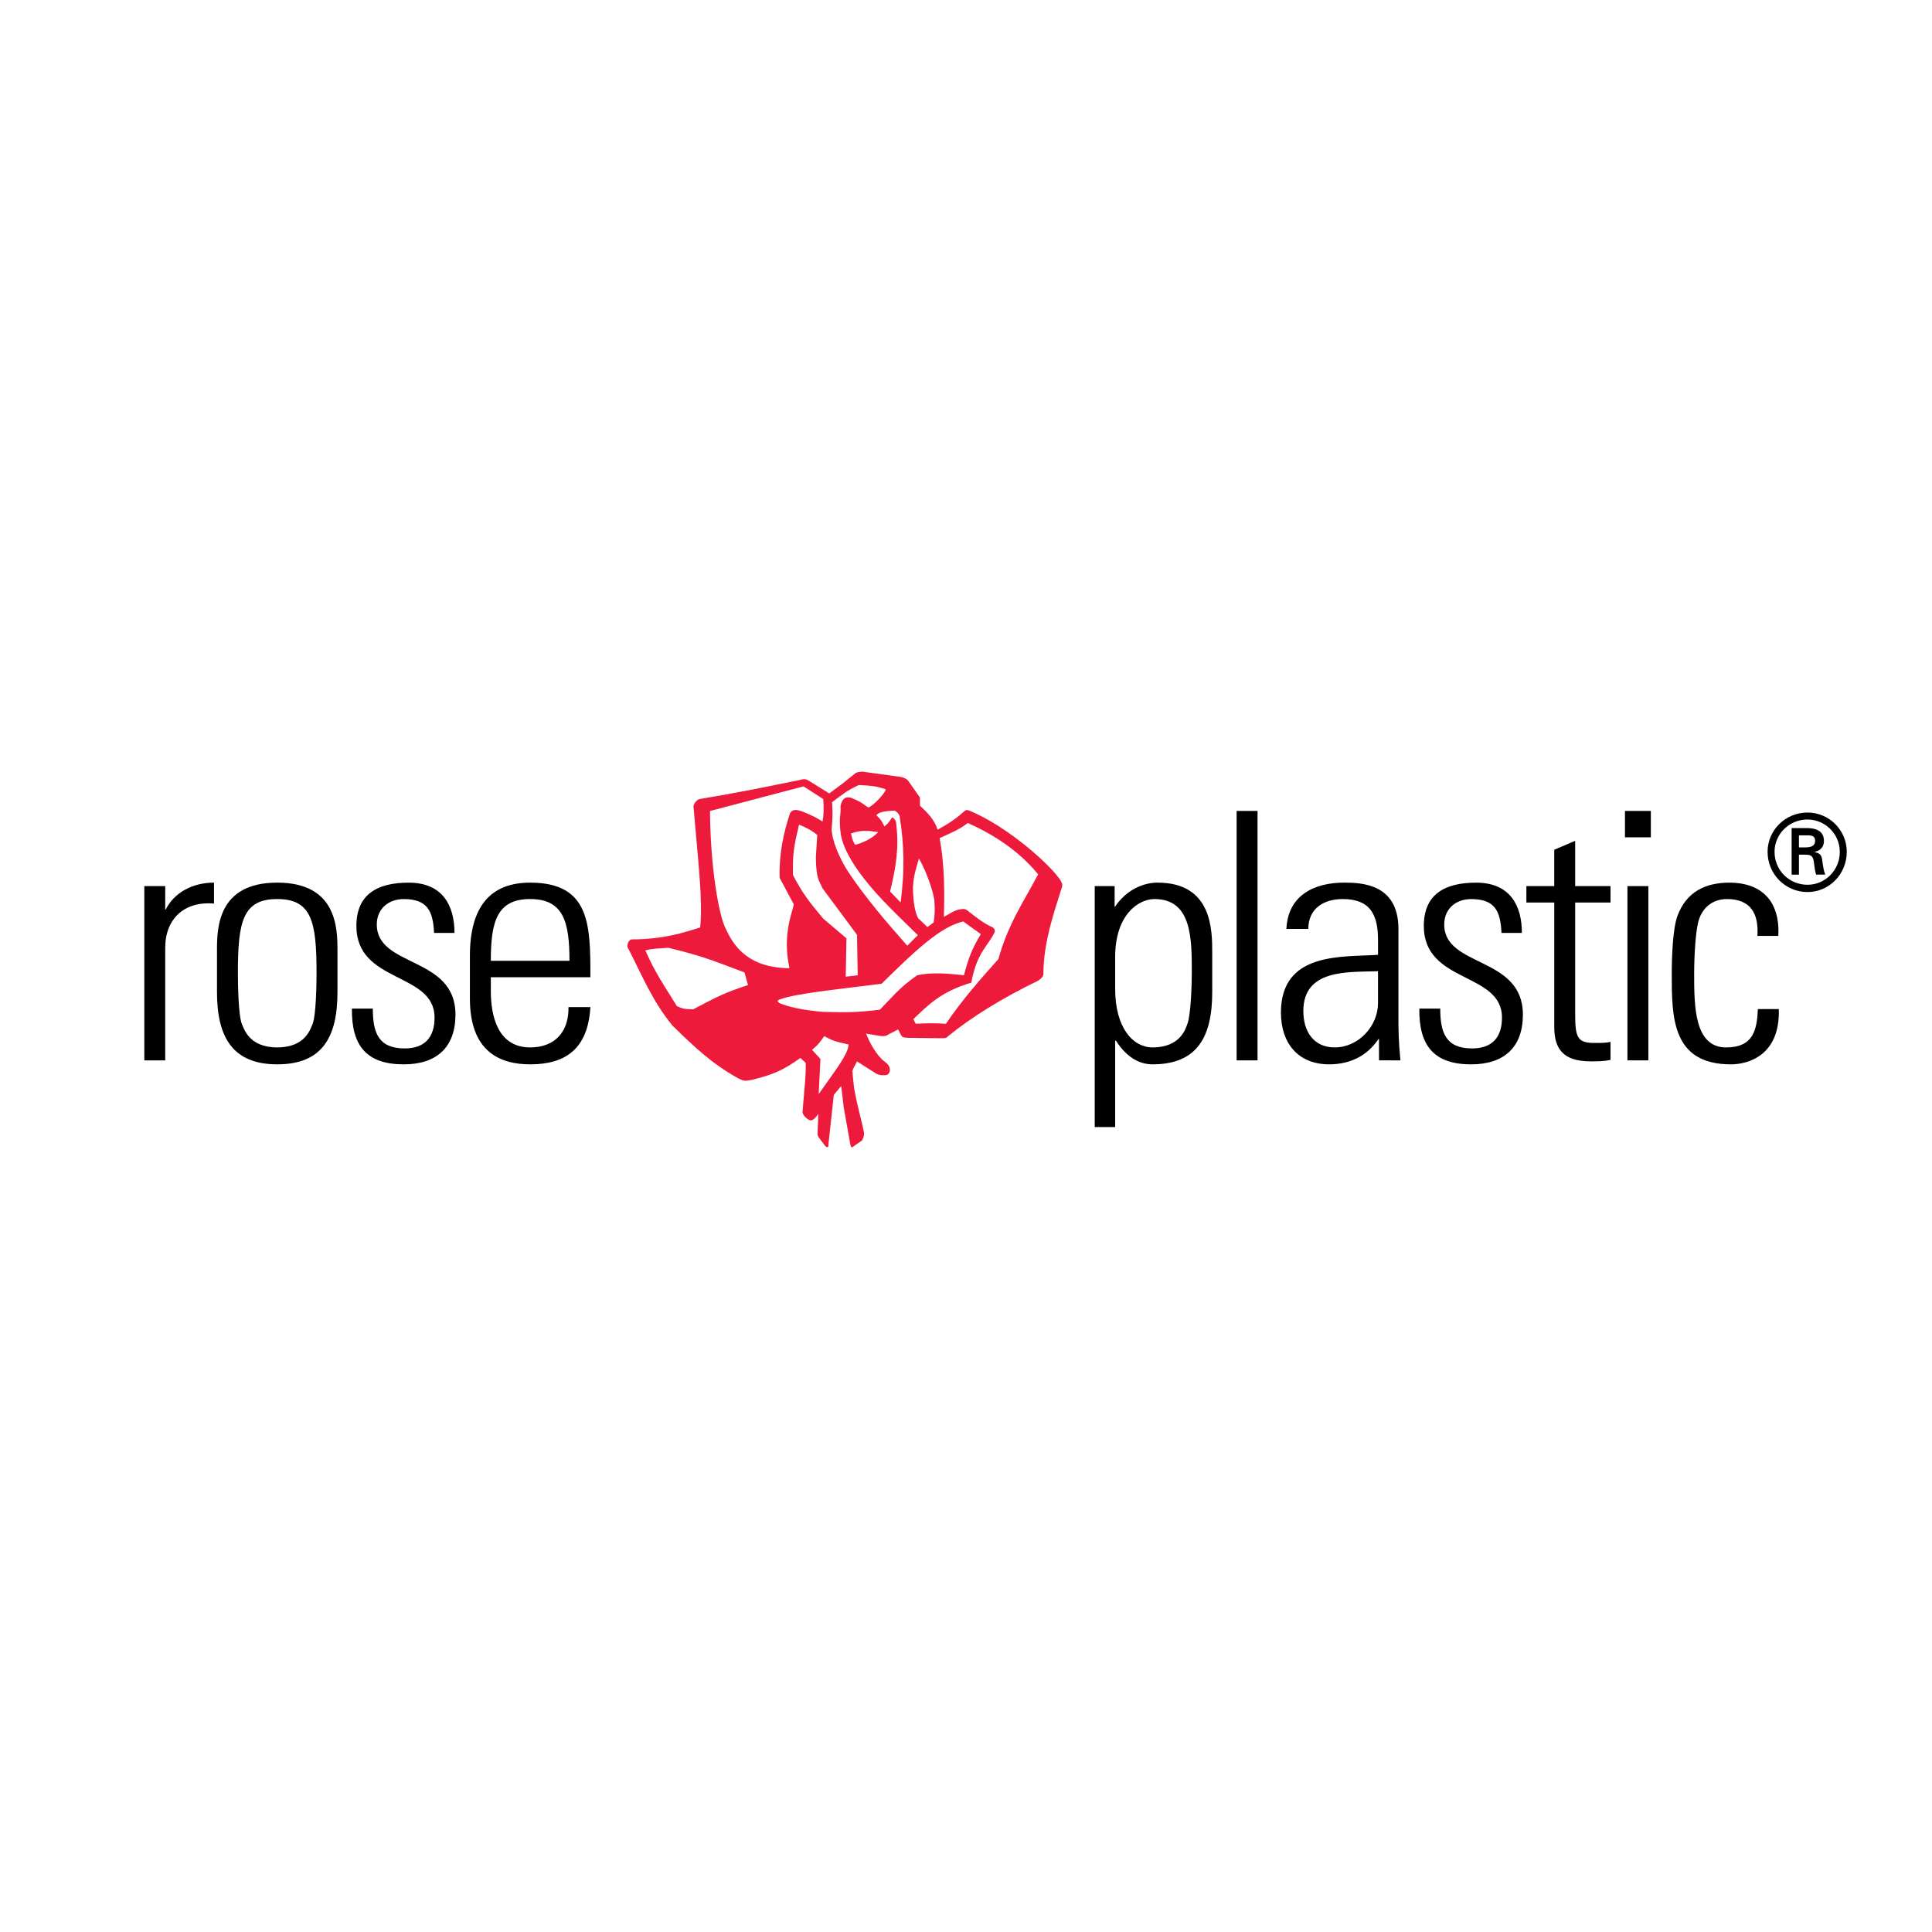 <?xml version="1.0" encoding="utf-8"?>
<!-- Generator: Adobe Illustrator 13.0.0, SVG Export Plug-In . SVG Version: 6.00 Build 14948)  -->
<!DOCTYPE svg PUBLIC "-//W3C//DTD SVG 1.0//EN" "http://www.w3.org/TR/2001/REC-SVG-20010904/DTD/svg10.dtd">
<svg version="1.0" id="Layer_1" xmlns="http://www.w3.org/2000/svg" xmlns:xlink="http://www.w3.org/1999/xlink" x="0px" y="0px"
	 width="192.756px" height="192.756px" viewBox="0 0 192.756 192.756" enable-background="new 0 0 192.756 192.756"
	 xml:space="preserve">
<g>
	<polygon fill-rule="evenodd" clip-rule="evenodd" fill="#FFFFFF" points="0,0 192.756,0 192.756,192.756 0,192.756 0,0 	"/>
	<path fill-rule="evenodd" clip-rule="evenodd" fill="#ED1A3B" d="M84.17,110.426l-0.244-2.071l-0.736,0.878l-0.526,4.839
		c0,0.214,0,0.565-0.316,0.282l-0.561-0.735c-0.142-0.21-0.249-0.316-0.215-0.634l0.073-1.856c-0.249,0.351-0.282,0.385-0.599,0.629
		c-0.176,0.033-0.278,0-0.278,0c-0.385-0.176-0.702-0.595-0.702-0.805c0.141-1.754,0.385-4.001,0.316-4.912l-0.526-0.492
		c-1.754,1.262-2.704,1.647-4.775,2.174c-0.736,0.141-0.804,0.175-1.438-0.142c-2.734-1.54-4.313-3.085-6.559-5.263
		c-2.038-2.49-3.056-5.088-4.459-7.788c-0.103-0.176,0.073-0.809,0.424-0.809c3.192,0,5.229-0.702,6.808-1.189
		c0.278-2.739-0.214-6.667-0.667-12.071c0-0.283,0.385-0.702,0.594-0.736c3.406-0.565,6.389-1.16,9.966-1.896
		c0.526-0.141,0.633-0.141,1.121,0.175l1.862,1.155l1.369-1.013l1.262-1.019c0.21-0.107,0.351-0.107,0.668-0.142l3.825,0.527
		c0.351,0.068,0.453,0.141,0.702,0.316l1.014,1.438c0.107,0.142,0.249,0.317,0.214,0.458v0.663c0.736,0.667,1.472,1.442,1.754,2.387
		c1.121-0.595,1.964-1.193,2.49-1.686c0.317-0.277,0.385-0.351,0.77-0.175c3.859,1.618,8.143,5.512,9.021,6.949
		c0.243,0.419,0.175,0.526,0.034,0.945c-0.386,1.229-0.81,2.529-1.126,3.792c-0.351,1.438-0.629,2.948-0.629,4.595
		c0,0.282-0.385,0.561-0.561,0.668c-3.509,1.686-6.705,3.684-8.845,5.438c-0.316,0.282-0.316,0.282-0.77,0.282l-3.367-0.039
		c-0.39-0.034-0.492,0-0.667-0.277l-0.283-0.561l-1.019,0.526c-0.21,0.176-0.453,0.137-0.702,0.137l-1.472-0.244
		c0.317,0.877,1.087,2.246,1.862,2.807c0.487,0.317,0.702,0.877,0.312,1.263c-0.136,0.107-0.77,0.142-1.155-0.068l-1.93-1.228
		c-0.283,0.56-0.385,0.701-0.458,0.944c0.034,0.283,0.034,0.634,0.175,1.755c0.385,2.105,0.702,2.982,0.984,4.42
		c0,0.175,0,0.458-0.209,0.774l-0.809,0.561c-0.176,0.176-0.283,0.176-0.352-0.175L84.17,110.426L84.17,110.426L84.17,110.426z"/>
	<path fill-rule="evenodd" clip-rule="evenodd" fill="#FFFFFF" d="M78.766,96.601c-4.522-0.034-5.789-2.705-6.418-4.069
		c-0.599-1.228-1.477-5.862-1.511-11.618l9.332-2.456l1.969,1.267c0.068,0.877,0.034,1.716-0.073,2.242
		c-0.526-0.351-1.019-0.594-1.789-0.911c-0.843-0.351-1.16-0.317-1.438,0.034c-0.668,1.969-1.126,4.143-1.053,6.492l1.403,2.631
		C79.156,90.812,77.996,93.126,78.766,96.601L78.766,96.601L78.766,96.601L78.766,96.601z M81.397,85.549
		c0.039,2.208,0.317,2.247,0.668,3.084l3.44,4.634l0.068,4.035l-1.194,0.142l0.073-3.826l-2.315-1.964
		c-1.301-1.544-2.105-2.563-3.021-4.352c-0.034-2.178,0.073-2.772,0.6-5.019c0.491,0.175,1.228,0.526,1.822,1.019L81.397,85.549
		L81.397,85.549L81.397,85.549L81.397,85.549z M85.681,78.322c1.155,0.068,1.613,0.068,2.666,0.418
		c0.141,0.21-1.262,1.721-1.72,1.823c-0.561-0.351-0.561-0.487-1.579-0.912c-0.912-0.385-1.121,0.424-1.194,0.809
		c0.073,0.877-0.175,0.912,0,2.524c0.142,1.438,1.16,3.158,2.32,4.634c1.472,1.93,3.577,3.894,5.399,5.682l-1.053,1.052
		c-2.105-2.387-4.137-4.736-5.892-7.368c-0.911-1.404-1.652-3.192-1.652-4.318c0.107-1.228,0.107-1.472,0.039-2.631
		C84.244,79.125,84.38,78.951,85.681,78.322L85.681,78.322L85.681,78.322L85.681,78.322z M84.906,83.161
		c0.984-0.351,1.545-0.316,2.705-0.141c-0.56,0.633-1.579,1.091-2.281,1.267C85.014,83.862,84.946,83.302,84.906,83.161
		L84.906,83.161L84.906,83.161L84.906,83.161z M87.436,81.338c0.209-0.283,0.702-0.424,1.823-0.458
		c0.209,0.107,0.385,0.249,0.492,0.526c0.492,3.017,0.492,5.614,0.107,8.631l-1.053-1.087c0.595-2.49,0.912-4.352,0.595-6.911
		c-0.068-0.209-0.141-0.351-0.385-0.492c-0.283,0.385-0.317,0.526-0.775,0.911C87.996,81.933,87.82,81.689,87.436,81.338
		L87.436,81.338L87.436,81.338L87.436,81.338z M91.68,85.651c0.946,1.618,1.579,3.898,1.545,4.317
		c0.068,0.702,0.034,1.37-0.073,2.071l-0.628,0.454l-0.911-0.877c-0.317-0.526-0.526-1.715-0.526-3.084
		C91.154,87.337,91.329,86.918,91.68,85.651L91.68,85.651L91.68,85.651L91.68,85.651z M96.1,91.932l1.755,1.262
		c-0.912,1.545-1.228,2.388-1.682,4.108c-1.579-0.176-3.265-0.316-4.668,0c-1.823,1.296-2.174,1.856-3.719,3.436
		c-2.354,0.282-3.367,0.282-5.721,0.214c-1.998-0.175-3.226-0.458-4.244-0.843c-0.176-0.106-0.245-0.209-0.245-0.248
		c0.035-0.068,0.176-0.137,0.312-0.176c1.579-0.595,6.388-1.053,10.073-1.54C91.505,94.637,93.892,92.458,96.1,91.932L96.1,91.932
		L96.1,91.932L96.1,91.932z M64.381,94.812c0.809-0.176,1.193-0.176,2.319-0.249c3.367,0.843,3.859,1.053,7.578,2.456l0.351,1.263
		c-2.421,0.774-3.265,1.267-5.472,2.422c-0.917-0.034-0.951-0.034-1.619-0.317C66.242,98.282,65.399,97.127,64.381,94.812
		L64.381,94.812L64.381,94.812L64.381,94.812z M96.909,98.038c0.561-3.089,1.721-3.684,2.349-5.087c0-0.069,0-0.317-0.278-0.458
		c-0.877-0.385-1.686-1.053-2.456-1.647c-0.282-0.209-0.39-0.175-0.809-0.107c-0.526,0.107-0.843,0.352-1.545,0.741
		c0.073-2.563,0.073-5.126-0.419-7.861c1.121-0.526,1.964-0.843,2.807-1.51c2.033,0.912,4.838,2.457,7.017,5.122
		c-1.403,2.67-2.982,4.912-3.966,8.459c-1.545,1.716-3.685,4.138-5.229,6.452c-1.155-0.068-1.754-0.068-3.017,0l-0.244-0.453
		C92.523,100.354,93.819,98.95,96.909,98.038L96.909,98.038L96.909,98.038L96.909,98.038z M82.24,103.37
		c0.844,0.491,1.194,0.564,2.422,0.842c-0.034,0.985-1.37,2.632-2.982,4.947l0.176-3.509l-0.843-0.911
		C81.714,104.179,81.856,103.896,82.24,103.37L82.24,103.37L82.24,103.37z"/>
	<path fill-rule="evenodd" clip-rule="evenodd" d="M16.484,88.407v2.335h0.05c0.844-1.689,2.682-2.682,4.818-2.682v2.086
		c-2.931-0.249-4.868,1.49-4.868,4.42v11.227h-2.086V88.407H16.484L16.484,88.407L16.484,88.407z"/>
	<path fill-rule="evenodd" clip-rule="evenodd" d="M27.66,106.189c-4.421,0-6.011-2.682-6.011-7.202v-4.172
		c0-2.186,0.05-6.755,6.011-6.755c5.96,0,6.01,4.569,6.01,6.755v4.172C33.67,103.508,32.13,106.189,27.66,106.189L27.66,106.189
		L27.66,106.189L27.66,106.189z M27.66,104.501c2.881,0,3.328-1.938,3.526-2.334c0.348-0.845,0.397-3.975,0.397-5.116
		c0-5.117-0.497-7.352-3.924-7.352c-3.428,0-3.924,2.235-3.924,7.352c0,1.142,0.05,4.271,0.397,5.116
		C24.332,102.563,24.779,104.501,27.66,104.501L27.66,104.501L27.66,104.501z"/>
	<path fill-rule="evenodd" clip-rule="evenodd" d="M45.442,101.223c0,3.278-1.888,4.967-5.166,4.967
		c-3.725,0-5.215-1.887-5.166-5.562h2.086c0,2.384,0.546,3.974,3.179,3.974c2.037,0,2.98-1.143,2.98-3.08
		c0-4.57-7.798-3.378-7.798-9.139c0-3.229,2.186-4.321,5.216-4.321c3.427,0,4.57,2.334,4.57,5.016h-2.038
		c-0.099-2.234-0.695-3.377-3.03-3.377c-1.49,0-2.682,0.943-2.682,2.534C37.594,96.554,45.442,95.361,45.442,101.223L45.442,101.223
		L45.442,101.223z"/>
	<path fill-rule="evenodd" clip-rule="evenodd" d="M58.903,97.497h-9.934v1.392c0,2.384,0.646,5.612,3.924,5.612
		c2.583,0,3.874-1.688,3.825-4.023h2.185c-0.248,4.223-2.533,5.712-6.01,5.712c-2.98,0-6.011-1.241-6.011-6.556v-4.272
		c0-5.017,2.136-7.301,6.011-7.301C58.903,88.06,58.903,92.332,58.903,97.497L58.903,97.497L58.903,97.497L58.903,97.497z
		 M48.969,95.858h7.848c0-3.875-0.596-6.16-3.924-6.16C49.565,89.699,48.969,91.983,48.969,95.858L48.969,95.858L48.969,95.858z"/>
	<path fill-rule="evenodd" clip-rule="evenodd" d="M111.258,95.511v3.129c0,3.924,1.788,5.861,3.726,5.861
		c2.831,0,3.328-1.938,3.477-2.334c0.349-0.845,0.447-3.975,0.447-5.116c0-3.428,0-7.352-3.726-7.352
		C113.643,89.699,111.258,91.189,111.258,95.511L111.258,95.511L111.258,95.511L111.258,95.511z M111.208,88.407v2.086l0.05-0.049
		c1.143-1.689,2.831-2.384,4.223-2.384c5.463,0,5.463,4.718,5.463,7.003v3.924c0,4.521-1.539,7.202-5.96,7.202
		c-1.291,0-2.583-0.695-3.626-2.334l-0.1-0.05v8.643h-2.037V88.407H111.208L111.208,88.407L111.208,88.407z"/>
	<polygon fill-rule="evenodd" clip-rule="evenodd" points="125.464,105.793 123.378,105.793 123.378,80.907 125.464,80.907 
		125.464,105.793 125.464,105.793 	"/>
	<path fill-rule="evenodd" clip-rule="evenodd" d="M137.484,100.08v-3.179c-2.98,0.099-7.45-0.248-7.45,3.974
		c0,1.987,0.993,3.626,3.129,3.626C135.548,104.501,137.484,102.365,137.484,100.08L137.484,100.08L137.484,100.08L137.484,100.08z
		 M137.584,105.793v-2.137h-0.05c-1.093,1.64-2.781,2.533-4.917,2.533c-3.13,0-4.818-2.135-4.818-5.166
		c0-6.109,6.159-5.513,9.686-5.762v-1.49c0-2.533-0.794-4.073-3.526-4.073c-1.888,0-3.428,0.943-3.428,2.98h-2.186
		c0.149-3.328,2.732-4.619,5.763-4.619c1.788,0,5.414,0.148,5.414,4.619v8.743c0,1.241,0,2.334,0.198,4.371H137.584L137.584,105.793
		L137.584,105.793z"/>
	<path fill-rule="evenodd" clip-rule="evenodd" d="M151.939,101.223c0,3.278-1.888,4.967-5.166,4.967
		c-3.726,0-5.216-1.887-5.166-5.562h2.086c0,2.384,0.547,3.974,3.18,3.974c2.036,0,2.979-1.143,2.979-3.08
		c0-4.57-7.798-3.378-7.798-9.139c0-3.229,2.186-4.321,5.215-4.321c3.428,0,4.57,2.334,4.57,5.016h-2.036
		c-0.1-2.234-0.695-3.377-3.03-3.377c-1.49,0-2.683,0.943-2.683,2.534C144.091,96.554,151.939,95.361,151.939,101.223
		L151.939,101.223L151.939,101.223z"/>
	<path fill-rule="evenodd" clip-rule="evenodd" d="M155.068,90.046h-2.781v-1.639h2.781v-3.626l2.087-0.894v4.52h3.526v1.639h-3.526
		v11.176c0,2.285,0.248,2.832,1.888,2.832c0.695,0,1.191,0,1.639-0.101v1.789c-0.646,0.149-1.342,0.149-1.987,0.149
		c-2.781,0-3.626-1.292-3.626-3.429V90.046L155.068,90.046L155.068,90.046z"/>
	<path fill-rule="evenodd" clip-rule="evenodd" d="M164.456,105.793h-2.086V88.407h2.086V105.793L164.456,105.793L164.456,105.793
		L164.456,105.793z M164.705,83.54h-2.583v-2.633h2.583V83.54L164.705,83.54L164.705,83.54z"/>
	<path fill-rule="evenodd" clip-rule="evenodd" d="M177.421,93.375h-2.086c0.148-2.186-0.646-3.676-3.03-3.676
		c-1.291,0-2.335,0.695-2.781,1.987c-0.299,0.795-0.497,3.179-0.497,5.465c0,3.178,0,7.351,3.179,7.351
		c2.732,0,3.08-1.738,3.18-3.824h2.086c0.149,4.669-3.13,5.513-4.769,5.513c-5.911,0-5.911-4.719-5.911-9.039
		c0-1.689,0.1-4.421,0.546-5.713c0.895-2.483,2.832-3.377,5.216-3.377C175.583,88.06,177.62,89.749,177.421,93.375L177.421,93.375
		L177.421,93.375z"/>
	<path fill-rule="evenodd" clip-rule="evenodd" d="M180.333,89c-2.212,0-3.981-1.801-3.981-4.013c0-2.149,1.77-3.919,3.981-3.919
		c2.181,0,3.919,1.77,3.919,3.919C184.252,87.199,182.514,89,180.333,89L180.333,89L180.333,89L180.333,89z M180.333,88.273
		c1.771,0,3.224-1.454,3.224-3.286c0-1.77-1.453-3.224-3.224-3.224c-1.833,0-3.286,1.454-3.286,3.224
		C177.047,86.819,178.5,88.273,180.333,88.273L180.333,88.273L180.333,88.273L180.333,88.273z M180.08,85.271h-0.6v1.991h-0.728
		v-4.646h1.517c0.854,0,1.707,0.252,1.707,1.295c0,0.537-0.316,0.948-0.916,1.075v0.031c0.632,0.126,0.695,0.411,0.758,0.917
		c0.063,0.442,0.127,0.917,0.285,1.327h-0.917c-0.063-0.253-0.126-0.537-0.158-0.821c-0.063-0.411-0.063-0.759-0.253-0.979
		C180.586,85.271,180.333,85.271,180.08,85.271L180.08,85.271L180.08,85.271L180.08,85.271z M179.48,84.544h0.758
		c0.695-0.032,0.854-0.316,0.854-0.664s-0.158-0.538-0.727-0.538h-0.885V84.544L179.48,84.544L179.48,84.544z"/>
</g>
</svg>
